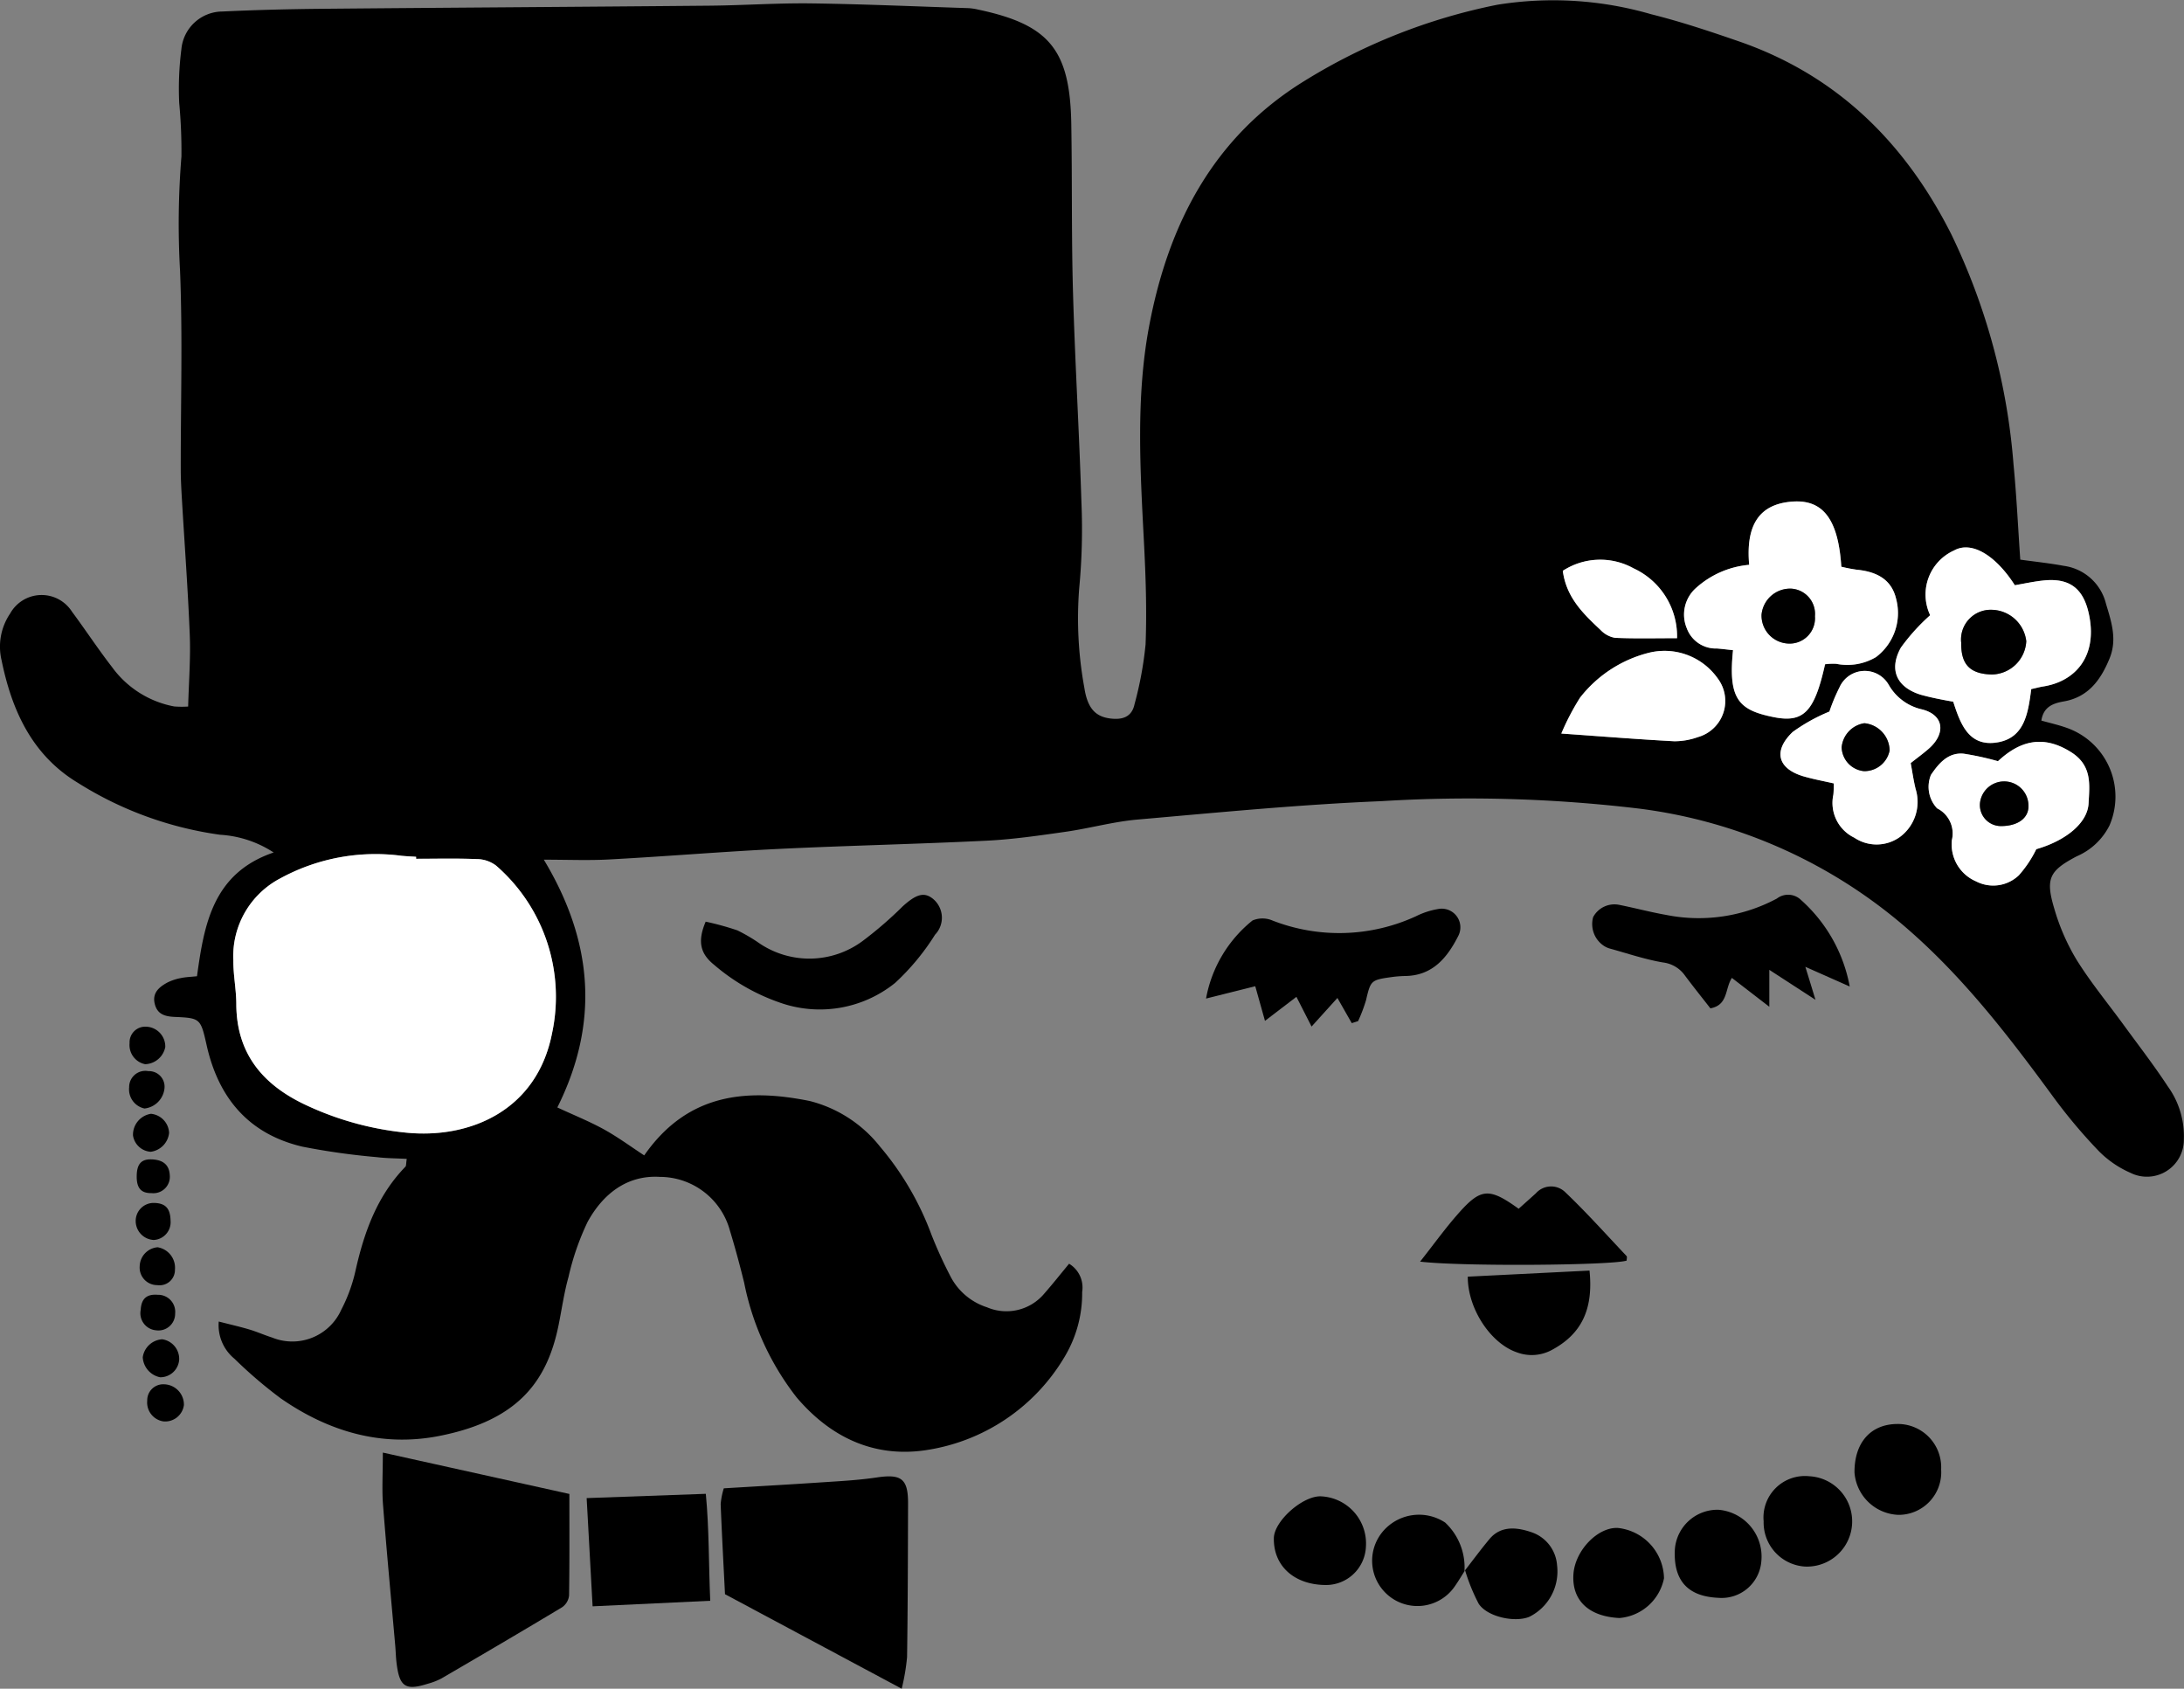 <svg xmlns="http://www.w3.org/2000/svg" width="183.814" height="142.1" viewBox="0 0 183.814 142.1"><rect x="0" y="0" width="183.814" height="142.1" fill="#808080" stroke="none"/><g transform="translate(0)"><path d="M555.61,1230.987c4.179,6.932,4.667,13.782,1.138,20.849,1.409.655,2.71,1.176,3.929,1.849,1.169.645,2.253,1.447,3.383,2.186,3.619-5.2,8.562-5.661,13.923-4.579a10.959,10.959,0,0,1,5.914,3.828,24.632,24.632,0,0,1,4.332,7.406,36.6,36.6,0,0,0,1.617,3.545,5.265,5.265,0,0,0,3.059,2.579,4.156,4.156,0,0,0,4.83-1.157c.709-.806,1.375-1.651,2.084-2.507a2.339,2.339,0,0,1,1.1,2.377,10.383,10.383,0,0,1-1.5,5.494,16.368,16.368,0,0,1-11.7,7.824c-4.363.637-8.009-1.115-10.847-4.466a22.9,22.9,0,0,1-4.4-9.63c-.361-1.462-.752-2.918-1.191-4.358a6.121,6.121,0,0,0-5.909-4.548c-2.776-.167-4.8,1.455-6.079,3.792a21.83,21.83,0,0,0-1.606,4.633c-.369,1.316-.559,2.682-.83,4.026-.979,4.859-3.523,8.069-10.062,9.351-4.848.951-9.319-.377-13.337-3.173a37.966,37.966,0,0,1-3.883-3.324,3.647,3.647,0,0,1-1.324-3.132c.938.241,1.762.427,2.571.667.65.194,1.275.474,1.922.68a4.512,4.512,0,0,0,5.817-2.338,13.386,13.386,0,0,0,1.195-3.267c.729-3.265,1.827-6.321,4.205-8.771.074-.076.048-.252.112-.66-.86-.047-1.705-.044-2.537-.147a58.732,58.732,0,0,1-6.236-.879c-4.5-1.055-7.074-4.066-8.074-8.564-.5-2.231-.539-2.261-2.683-2.355-.848-.037-1.481-.234-1.685-1.126-.209-.912.389-1.395,1.065-1.765a4.277,4.277,0,0,1,1.155-.381c.392-.084.8-.094,1.342-.151.6-4.362,1.333-8.672,6.451-10.414a9.213,9.213,0,0,0-4.5-1.491,30.175,30.175,0,0,1-11.981-4.373c-3.844-2.32-5.553-6.073-6.418-10.311a4.965,4.965,0,0,1,.725-3.937,3.029,3.029,0,0,1,5.2-.152c1.142,1.537,2.194,3.143,3.366,4.655a8.374,8.374,0,0,0,5.232,3.32,7.876,7.876,0,0,0,1.181.008c.055-2.072.214-4.045.136-6.01-.152-3.833-.44-7.662-.665-11.494-.048-.821-.094-1.644-.094-2.466-.006-5.559.163-11.124-.058-16.673a70.135,70.135,0,0,1,.115-9.645,43.4,43.4,0,0,0-.188-4.516,26.182,26.182,0,0,1,.182-4.491,3.491,3.491,0,0,1,3.462-3.19c2.78-.132,5.565-.2,8.348-.228,10.884-.1,21.768-.162,32.652-.262,2.856-.026,5.712-.23,8.566-.192,4.411.06,8.821.257,13.232.4a4.646,4.646,0,0,1,.8.121c5.986,1.264,7.733,3.373,7.839,9.613.081,4.734.01,9.472.146,14.2.169,5.894.525,11.783.709,17.677a52.59,52.59,0,0,1-.187,7.189,32.372,32.372,0,0,0,.433,8.394c.268,1.751.959,2.428,2.189,2.58.985.121,1.8-.1,2.033-1.2a30.377,30.377,0,0,0,.93-5.034c.113-2.874.011-5.764-.138-8.64-.313-6.041-.683-12.133.425-18.075,1.6-8.562,5.358-15.946,13.083-20.7a49.031,49.031,0,0,1,16.242-6.413,29.6,29.6,0,0,1,12.941.8c2.5.624,4.958,1.445,7.4,2.289,8.231,2.848,13.974,8.516,17.865,16.237a53.974,53.974,0,0,1,5.23,19.336c.257,2.651.381,5.315.57,8.032,1.26.175,2.465.3,3.652.52a4.249,4.249,0,0,1,3.569,3.218c.467,1.543.942,3,.292,4.582-.737,1.795-1.783,3.246-3.838,3.608-.913.161-1.723.447-1.9,1.616.719.2,1.444.363,2.138.611a6.131,6.131,0,0,1,3.6,8.205,5.511,5.511,0,0,1-2.766,2.606c-2.308,1.217-2.643,1.87-1.881,4.411a17.979,17.979,0,0,0,1.877,4.3c1.189,1.911,2.635,3.659,3.964,5.484,1.249,1.712,2.548,3.392,3.71,5.163a7.139,7.139,0,0,1,1.35,4.453,3.106,3.106,0,0,1-4.5,2.818,8.535,8.535,0,0,1-2.667-1.835,44.866,44.866,0,0,1-3.818-4.543c-3.645-4.976-7.389-9.851-12.04-13.942a42.525,42.525,0,0,0-22.714-10.312,120.558,120.558,0,0,0-21.793-.64c-6.856.282-13.7.952-20.537,1.549-2.022.177-4.009.736-6.025,1.025-2.213.316-4.435.642-6.664.752-5.836.288-11.68.412-17.516.694-4.675.226-9.341.62-14.014.872C559.524,1231.07,557.695,1230.987,555.61,1230.987Zm-10.75-.075v-.165c-.406-.027-.814-.043-1.219-.083a16.733,16.733,0,0,0-10.214,1.9,7.387,7.387,0,0,0-3.949,6.894c-.011,1.228.245,2.457.25,3.686.016,4.146,2.214,6.756,5.743,8.437a25.733,25.733,0,0,0,8.593,2.382c5.32.52,10.953-1.854,12.233-8.341a14.625,14.625,0,0,0-4.7-14.131,2.721,2.721,0,0,0-1.65-.551C548.254,1230.866,546.557,1230.912,544.86,1230.912Zm112.2-24.736a7.688,7.688,0,0,0-4.506,1.983,2.989,2.989,0,0,0-.743,3.362,2.6,2.6,0,0,0,2.54,1.7c.451.037.9.095,1.351.143-.432,4.157.505,5.052,3.446,5.637,2.525.5,3.414-.5,4.3-4.451a4.965,4.965,0,0,1,.949-.038,4.728,4.728,0,0,0,3.332-.563,4.638,4.638,0,0,0,1.7-4.9c-.349-1.487-1.43-2.275-3.313-2.456a12.894,12.894,0,0,1-1.3-.251c-.254-3.97-1.529-5.649-4.071-5.483C657.973,1201.032,656.749,1202.737,657.057,1206.176Zm23.738,10.458c.458-.1.719-.176.985-.218,2.7-.416,4.528-2.482,3.92-5.836-.428-2.356-1.6-3.349-3.955-3.078-.8.092-1.589.264-2.331.39-1.6-2.5-3.625-3.752-5.107-2.928a4.069,4.069,0,0,0-2.018,5.452,16.835,16.835,0,0,0-2.459,2.718c-1.037,1.857-.371,3.328,1.633,3.963.891.282,1.832.4,2.767.6.6,1.859,1.3,3.787,3.655,3.434C680.228,1220.774,680.532,1218.686,680.8,1216.634Zm-16.985,1.89a14.9,14.9,0,0,0-3.094,1.721c-1.687,1.616-1.248,3.117.968,3.749.821.234,1.665.389,2.5.58-.019.425-.01.7-.046.965a3.248,3.248,0,0,0,1.767,3.6,3.365,3.365,0,0,0,3.847-.066,3.673,3.673,0,0,0,1.313-4.034c-.176-.721-.28-1.46-.414-2.178.56-.443,1.052-.8,1.509-1.2,1.487-1.3,1.291-2.873-.594-3.326a4.3,4.3,0,0,1-2.776-2.079,2.324,2.324,0,0,0-4.134.24A15.244,15.244,0,0,0,663.81,1218.524ZM678,1222.7a24.378,24.378,0,0,0-2.886-.631c-1.319-.126-2.108.828-2.756,1.784a2.64,2.64,0,0,0,.517,2.814,2.361,2.361,0,0,1,1.242,2.675,3.387,3.387,0,0,0,2.043,3.473,3.128,3.128,0,0,0,3.593-.511,9.672,9.672,0,0,0,1.47-2.2c2.48-.713,4.318-2.2,4.4-3.853.082-1.583.314-3.188-1.484-4.318C681.728,1220.417,679.784,1221.042,678,1222.7Zm-36.749-2.326c3.458.244,6.475.486,9.5.648a5.785,5.785,0,0,0,1.99-.347,3.156,3.156,0,0,0,1.677-4.937,5.48,5.48,0,0,0-5.718-2.181,10.619,10.619,0,0,0-5.873,3.8A20.684,20.684,0,0,0,641.247,1220.375Zm9.74-8.025a6.3,6.3,0,0,0-3.665-5.879,5.773,5.773,0,0,0-5.95.211c.3,2.264,1.741,3.629,3.179,4.979a2.189,2.189,0,0,0,1.213.659C647.436,1212.394,649.114,1212.35,650.987,1212.35Z" transform="translate(-509.84 -1158.647)"/><path d="M667.532,1751.935l15.7,3.481c0,2.832.019,5.69-.026,8.545a1.377,1.377,0,0,1-.576.982c-3.373,2.03-6.769,4.019-10.169,6a5.646,5.646,0,0,1-1.136.441c-1.9.6-2.4.269-2.643-1.783-.057-.474-.065-.956-.107-1.431-.346-3.946-.721-7.89-1.027-11.84C667.449,1755.057,667.532,1753.767,667.532,1751.935Z" transform="translate(-635.311 -1629.704)"/><path d="M822.151,1779.51l-14.872-7.952c-.12-2.4-.262-4.993-.365-7.583a6.281,6.281,0,0,1,.263-1.326c2.788-.169,5.536-.321,8.282-.506,1.543-.1,3.094-.185,4.621-.413,2.039-.3,2.612.115,2.606,2.189-.013,4.313-.02,8.626-.084,12.938A17.932,17.932,0,0,1,822.151,1779.51Z" transform="translate(-746.26 -1637.41)"/><path d="M1011.972,1539.241l-.818-2.914-4.143,1.037a10.921,10.921,0,0,1,3.91-6.569,2.14,2.14,0,0,1,1.675,0,15.462,15.462,0,0,0,12.076-.353,6.625,6.625,0,0,1,1.923-.621,1.57,1.57,0,0,1,1.649,2.266c-.928,1.832-2.161,3.348-4.466,3.379a9.745,9.745,0,0,0-1.218.1c-1.673.234-1.7.3-2.085,1.942a13.394,13.394,0,0,1-.665,1.753l-.534.172-1.208-2.12-2.175,2.406-1.275-2.5Z" transform="translate(-905.506 -1453.338)"/><path d="M1181.092,1530.42v3.107l-3.15-2.428c-.6.919-.3,2.278-1.809,2.562-.675-.867-1.433-1.81-2.156-2.78a2.651,2.651,0,0,0-1.844-1.083c-1.52-.261-3-.765-4.5-1.179a1.823,1.823,0,0,1-.545-.273,2.2,2.2,0,0,1-.825-2.361,2.033,2.033,0,0,1,2.207-1.031c1.328.266,2.641.618,3.973.851a13.927,13.927,0,0,0,9.287-1.384,1.553,1.553,0,0,1,2.022.114,12.88,12.88,0,0,1,4.107,7.288l-3.735-1.657c.3.96.518,1.686.853,2.776Z" transform="translate(-1032.179 -1448.811)"/><path d="M799.212,1526.4a23.87,23.87,0,0,1,2.665.732,14.189,14.189,0,0,1,1.925,1.137,7.518,7.518,0,0,0,8.61-.235,32.278,32.278,0,0,0,3.387-2.927c1.113-1.006,1.772-1.206,2.475-.681a2.058,2.058,0,0,1,.242,3.071,19.836,19.836,0,0,1-3.361,4.058,10.1,10.1,0,0,1-9.8,1.621,16.944,16.944,0,0,1-5.429-3.14C798.821,1529.145,798.466,1528.147,799.212,1526.4Z" transform="translate(-739.819 -1448.845)"/><path d="M751.679,1769.134l10.029-.36c.286,2.977.236,5.87.372,9l-9.9.466C752.011,1775.138,751.851,1772.253,751.679,1769.134Z" transform="translate(-702.304 -1643.073)"/><path d="M1095.253,1649.541c1.184-1.5,2.13-2.819,3.2-4.029,1.911-2.17,2.606-2.213,5.094-.42.462-.414.959-.854,1.45-1.3a1.711,1.711,0,0,1,2.4-.162c1.823,1.727,3.5,3.607,5.231,5.438.064.068.009.252.009.386C1111.416,1649.855,1098.823,1649.965,1095.253,1649.541Z" transform="translate(-975.732 -1543.378)"/><path d="M1125.155,1677.593c.339,3.3-.7,5.351-3.17,6.678a3.546,3.546,0,0,1-2.949.2c-2.224-.761-4.142-3.7-4.126-6.366Z" transform="translate(-991.375 -1570.677)"/><path d="M1240.705,1761.586a3.8,3.8,0,1,1-.361,7.6,3.712,3.712,0,0,1-3.466-3.812A3.486,3.486,0,0,1,1240.705,1761.586Z" transform="translate(-1088.443 -1637.365)"/><path d="M1162.3,1790.287c-2.591-.124-4.024-1.49-3.874-3.69.136-2,2.063-3.99,3.758-3.887a4.344,4.344,0,0,1,3.865,4.233A4.173,4.173,0,0,1,1162.3,1790.287Z" transform="translate(-1026 -1654.135)"/><path d="M1083.7,1781.923c-.292.458-.567.927-.879,1.369a3.812,3.812,0,1,1-6.115-4.547,3.993,3.993,0,0,1,5.322-.841,5.158,5.158,0,0,1,1.624,4.074Z" transform="translate(-960.396 -1649.783)"/><path d="M1039.213,1777.253c-2.594-.058-4.3-1.646-4.251-3.951.032-1.448,2.46-3.586,3.983-3.507a3.969,3.969,0,0,1,3.766,4.223A3.366,3.366,0,0,1,1039.213,1777.253Z" transform="translate(-927.749 -1643.881)"/><path d="M1113.553,1786.52c.7-.9,1.376-1.819,2.106-2.693,1.015-1.212,2.457-.947,3.586-.554a3.172,3.172,0,0,1,2.1,2.77,4.257,4.257,0,0,1-2.333,4.329c-1.213.506-3.554.006-4.269-1.107a16.072,16.072,0,0,1-1.141-2.806C1113.6,1786.464,1113.553,1786.52,1113.553,1786.52Z" transform="translate(-990.296 -1654.323)"/><path d="M1281.622,1744.073a3.583,3.583,0,0,1-3.608,3.823,3.855,3.855,0,0,1-3.684-3.556c-.023-2.506,1.351-4.073,3.588-4.09A3.644,3.644,0,0,1,1281.622,1744.073Z" transform="translate(-1118.248 -1620.425)"/><path d="M1203.907,1782.686c-2.6-.112-3.812-1.468-3.669-4.093a3.6,3.6,0,0,1,3.654-3.318,3.954,3.954,0,0,1,3.624,4.323A3.351,3.351,0,0,1,1203.907,1782.686Z" transform="translate(-1059.274 -1648.233)"/><path d="M568.931,1668.066a1.747,1.747,0,0,1,1.461,1.886,1.292,1.292,0,0,1-1.481,1.3,1.476,1.476,0,0,1-1.486-1.589A1.643,1.643,0,0,1,568.931,1668.066Z" transform="translate(-555.668 -1563.112)"/><path d="M567.672,1615.164a1.787,1.787,0,0,1-1.549,1.59,1.615,1.615,0,0,1-1.49-1.376,1.788,1.788,0,0,1,1.513-1.82A1.69,1.69,0,0,1,567.672,1615.164Z" transform="translate(-553.44 -1519.835)"/><path d="M573.609,1725.788a1.589,1.589,0,0,1-1.731,1.374,1.607,1.607,0,0,1-1.357-1.744,1.347,1.347,0,0,1,1.443-1.376A1.712,1.712,0,0,1,573.609,1725.788Z" transform="translate(-558.13 -1607.556)"/><path d="M570.147,1708.851a1.823,1.823,0,0,1-1.465-1.685,1.767,1.767,0,0,1,1.636-1.512,1.668,1.668,0,0,1,1.431,1.7A1.593,1.593,0,0,1,570.147,1708.851Z" transform="translate(-556.668 -1592.957)"/><path d="M564.331,1599.237a1.642,1.642,0,0,1-1.293-1.78,1.361,1.361,0,0,1,1.616-1.364,1.309,1.309,0,0,1,1.36,1.426A1.9,1.9,0,0,1,564.331,1599.237Z" transform="translate(-552.168 -1505.959)"/><path d="M564.557,1581.132a1.642,1.642,0,0,1-1.312-1.766,1.318,1.318,0,0,1,1.391-1.39,1.665,1.665,0,0,1,1.613,1.711A1.785,1.785,0,0,1,564.557,1581.132Z" transform="translate(-552.339 -1491.582)"/><path d="M568.7,1651.459a1.5,1.5,0,0,1-1.416,1.625,1.6,1.6,0,0,1-1.519-1.566,1.513,1.513,0,0,1,1.479-1.552C568.256,1649.969,568.675,1650.4,568.7,1651.459Z" transform="translate(-554.344 -1548.743)"/><path d="M570.721,1689.034a1.407,1.407,0,0,1-1.6,1.412,1.442,1.442,0,0,1-1.3-1.716c.054-.944.5-1.345,1.432-1.272A1.435,1.435,0,0,1,570.721,1689.034Z" transform="translate(-555.98 -1578.504)"/><path d="M566.192,1633.58c.013-1.032.4-1.442,1.293-1.4.852.044,1.44.392,1.49,1.329a1.383,1.383,0,0,1-1.519,1.511C566.562,1635.037,566.179,1634.6,566.192,1633.58Z" transform="translate(-554.686 -1534.621)"/><path d="M621.412,1508.011c1.7,0,3.394-.045,5.088.025a2.721,2.721,0,0,1,1.649.551,14.624,14.624,0,0,1,4.7,14.131c-1.28,6.487-6.913,8.86-12.233,8.341a25.761,25.761,0,0,1-8.592-2.382c-3.53-1.682-5.727-4.291-5.743-8.437,0-1.229-.261-2.458-.25-3.686a7.389,7.389,0,0,1,3.949-6.894,16.733,16.733,0,0,1,10.214-1.9c.405.039.813.056,1.219.083Z" transform="translate(-586.392 -1435.747)" fill="#fff"/><path d="M1209.6,1368.777c-.308-3.439.916-5.143,3.681-5.325,2.543-.166,3.817,1.513,4.071,5.483a12.931,12.931,0,0,0,1.3.252c1.883.18,2.963.969,3.313,2.456a4.638,4.638,0,0,1-1.7,4.9,4.73,4.73,0,0,1-3.332.563,4.926,4.926,0,0,0-.949.038c-.883,3.951-1.772,4.953-4.3,4.451-2.94-.585-3.877-1.48-3.445-5.637-.449-.048-.9-.105-1.352-.143a2.6,2.6,0,0,1-2.54-1.7,2.988,2.988,0,0,1,.743-3.361A7.687,7.687,0,0,1,1209.6,1368.777Zm5.535,4.323a2.131,2.131,0,0,0-2.031-2.318,2.424,2.424,0,0,0-2.464,2.188,2.357,2.357,0,0,0,2.218,2.433A2.136,2.136,0,0,0,1215.134,1373.1Z" transform="translate(-1062.381 -1321.249)" fill="#fff"/><path d="M1302.554,1394.156c-.262,2.051-.567,4.141-2.91,4.492-2.36.353-3.053-1.575-3.655-3.434a28.2,28.2,0,0,1-2.767-.594c-2-.635-2.669-2.106-1.633-3.963a16.87,16.87,0,0,1,2.46-2.718,4.069,4.069,0,0,1,2.018-5.452c1.482-.824,3.509.427,5.107,2.928.741-.126,1.531-.3,2.33-.39,2.355-.272,3.528.722,3.955,3.078.609,3.353-1.222,5.42-3.919,5.835C1303.274,1393.98,1303.013,1394.054,1302.554,1394.156Zm-3.315-1.228a2.956,2.956,0,0,0,2.9-2.8,2.99,2.99,0,0,0-2.888-2.647,2.5,2.5,0,0,0-2.588,2.782C1296.642,1392.075,1297.387,1392.88,1299.239,1392.928Z" transform="translate(-1131.599 -1336.17)" fill="#fff"/><path d="M1247.927,1436.076a15.274,15.274,0,0,1,.846-2.031,2.324,2.324,0,0,1,4.134-.24,4.3,4.3,0,0,0,2.776,2.079c1.885.453,2.081,2.026.594,3.326-.457.4-.95.757-1.509,1.2.134.718.238,1.458.414,2.178a3.672,3.672,0,0,1-1.313,4.034,3.364,3.364,0,0,1-3.847.066,3.247,3.247,0,0,1-1.766-3.6c.036-.266.027-.539.046-.965-.834-.192-1.678-.347-2.5-.581-2.216-.632-2.655-2.133-.967-3.749A14.9,14.9,0,0,1,1247.927,1436.076Zm5.067,3.275a2.346,2.346,0,0,0-2.124-2.294,2.262,2.262,0,0,0-1.913,2.022,2.077,2.077,0,0,0,1.886,2.011A2.161,2.161,0,0,0,1252.995,1439.351Z" transform="translate(-1093.957 -1376.2)" fill="#fff"/><path d="M1310.67,1463.265c1.788-1.658,3.733-2.283,6.143-.768,1.8,1.13,1.566,2.735,1.484,4.318-.085,1.657-1.924,3.141-4.4,3.854a9.7,9.7,0,0,1-1.47,2.2,3.126,3.126,0,0,1-3.593.511,3.386,3.386,0,0,1-2.043-3.473,2.361,2.361,0,0,0-1.242-2.675,2.64,2.64,0,0,1-.518-2.814c.648-.956,1.437-1.91,2.756-1.784A24.321,24.321,0,0,1,1310.67,1463.265Zm.275,5.459c1.416,0,2.33-.691,2.291-1.726a2.046,2.046,0,0,0-4.075-.25A1.768,1.768,0,0,0,1310.946,1468.725Z" transform="translate(-1142.515 -1399.213)" fill="#fff"/><path d="M1153.473,1431.393a20.79,20.79,0,0,1,1.572-3.016,10.625,10.625,0,0,1,5.873-3.8,5.481,5.481,0,0,1,5.717,2.18,3.156,3.156,0,0,1-1.676,4.937,5.8,5.8,0,0,1-1.99.347C1159.948,1431.879,1156.931,1431.637,1153.473,1431.393Z" transform="translate(-1022.066 -1369.667)" fill="#fff"/><path d="M1163.7,1393.865c-1.874,0-3.551.044-5.223-.031a2.192,2.192,0,0,1-1.213-.659c-1.439-1.351-2.883-2.717-3.18-4.98a5.773,5.773,0,0,1,5.95-.211A6.3,6.3,0,0,1,1163.7,1393.865Z" transform="translate(-1022.554 -1340.163)" fill="#fff"/><path d="M1240.5,1401.379a2.135,2.135,0,0,1-2.277,2.3,2.356,2.356,0,0,1-2.217-2.432,2.423,2.423,0,0,1,2.464-2.188A2.131,2.131,0,0,1,1240.5,1401.379Z" transform="translate(-1087.748 -1349.528)"/><path d="M1320.9,1413.15c-1.852-.047-2.6-.853-2.576-2.661a2.5,2.5,0,0,1,2.588-2.782,2.99,2.99,0,0,1,2.888,2.647A2.955,2.955,0,0,1,1320.9,1413.15Z" transform="translate(-1153.261 -1356.393)"/><path d="M1273.07,1456.329a2.163,2.163,0,0,1-2.152,1.739,2.077,2.077,0,0,1-1.885-2.011,2.262,2.262,0,0,1,1.913-2.022A2.345,2.345,0,0,1,1273.07,1456.329Z" transform="translate(-1114.032 -1393.178)"/><path d="M1327.852,1481.56a1.768,1.768,0,0,1-1.784-1.975,2.046,2.046,0,0,1,4.075.25C1330.182,1480.869,1329.268,1481.557,1327.852,1481.56Z" transform="translate(-1159.42 -1412.048)"/></g></svg>